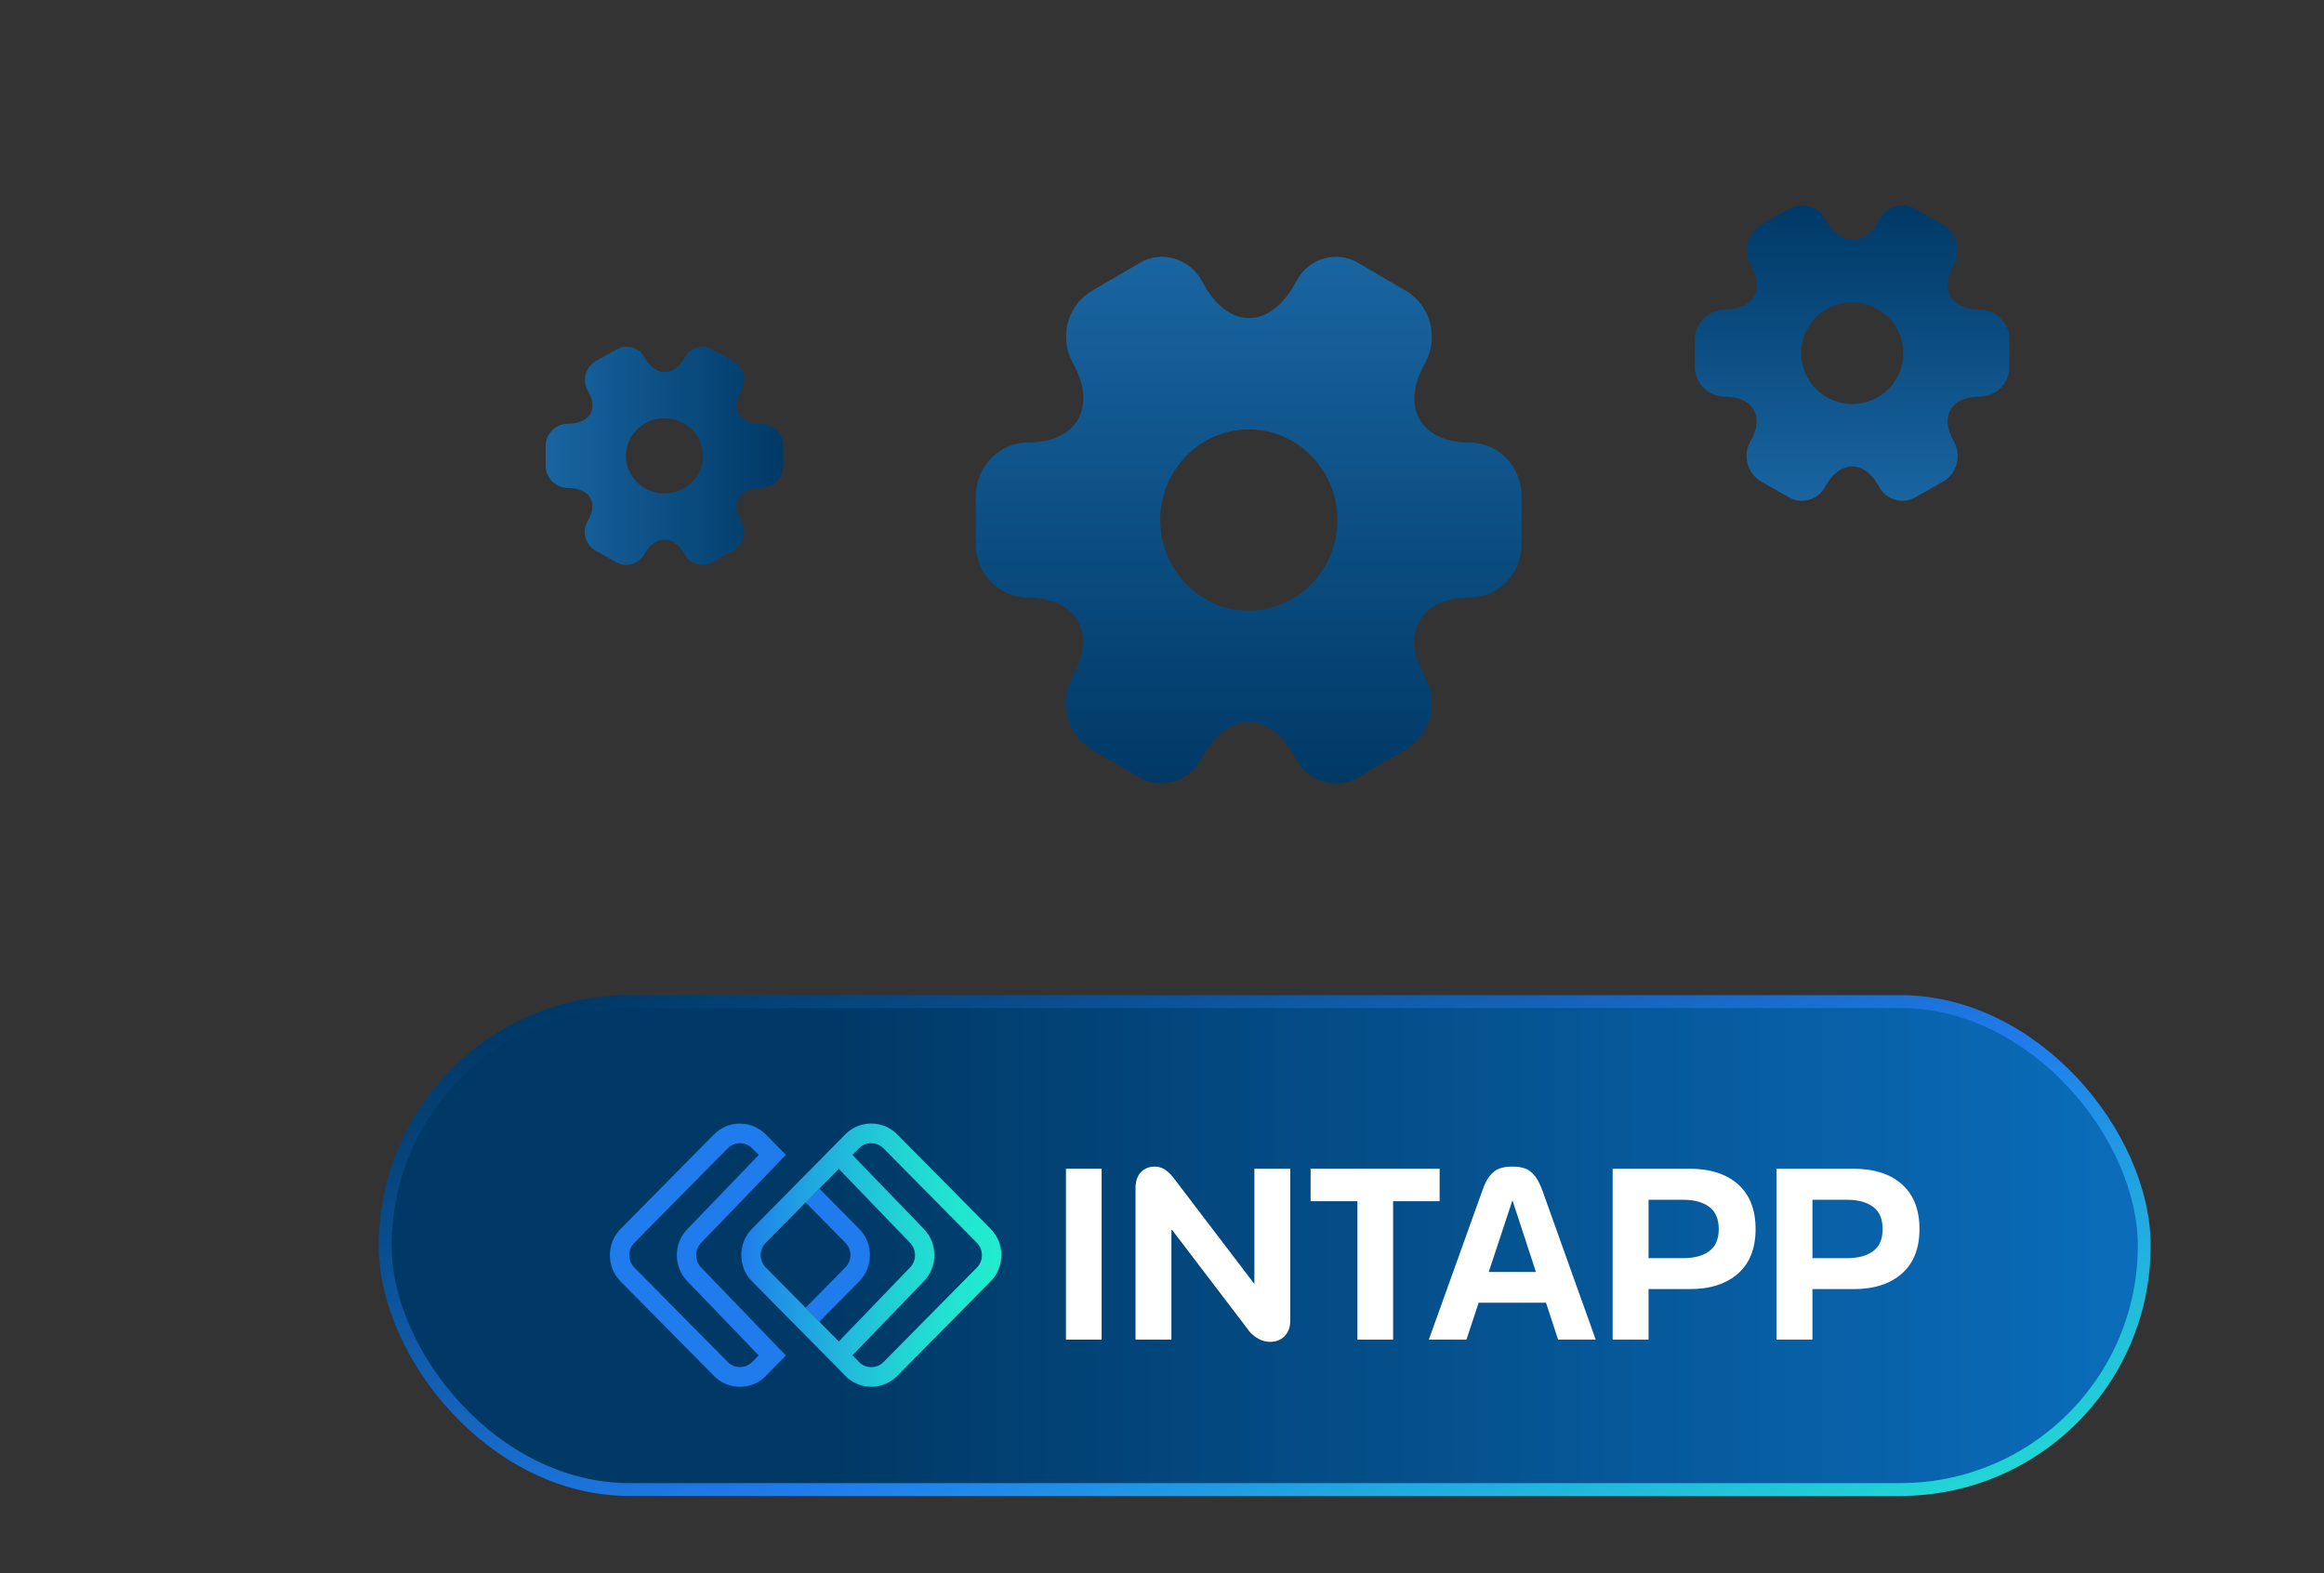 <svg width="362" height="245" viewBox="0 0 362 245" fill="none" xmlns="http://www.w3.org/2000/svg">
<rect x="0" y="0" width="362" height="245" fill="#333333" stroke="none"/>
<path d="M160.113 68.924C167.802 68.924 170.946 63.364 167.122 56.545C164.914 52.592 166.23 47.553 170.096 45.295L177.445 40.994C180.801 38.953 185.133 40.169 187.13 43.6L187.597 44.426C191.42 51.245 197.707 51.245 201.573 44.426L202.04 43.6C203.952 40.169 208.284 38.953 211.64 40.994L218.989 45.295C222.855 47.553 224.171 52.636 221.963 56.588C218.097 63.364 221.24 68.924 228.929 68.924C233.347 68.924 237 72.617 237 77.177V84.823C237 89.34 233.389 93.076 228.929 93.076C221.24 93.076 218.097 98.635 221.963 105.455C224.171 109.408 222.855 114.447 218.989 116.705L211.64 121.006C208.284 123.047 203.952 121.831 201.955 118.399L201.488 117.574C197.665 110.755 191.378 110.755 187.512 117.574L187.045 118.399C185.048 121.831 180.716 123.047 177.36 121.006L170.011 116.705C166.145 114.447 164.829 109.365 167.037 105.455C170.903 98.635 167.76 93.076 160.071 93.076C155.653 93.076 152 89.383 152 84.823V77.177C152.042 72.66 155.653 68.924 160.113 68.924ZM194.521 95.117C202.125 95.117 208.327 88.775 208.327 81C208.327 73.225 202.125 66.883 194.521 66.883C186.918 66.883 180.716 73.225 180.716 81C180.716 88.775 186.918 95.117 194.521 95.117Z" fill="url(#paint0_linear_1822_2895)"/>
<path d="M268.677 48.226C273.109 48.226 274.922 45.107 272.718 41.281C271.444 39.064 272.203 36.237 274.432 34.97L278.668 32.558C280.603 31.413 283.1 32.095 284.251 34.02L284.521 34.483C286.725 38.308 290.349 38.308 292.577 34.483L292.847 34.02C293.949 32.095 296.446 31.413 298.381 32.558L302.617 34.97C304.846 36.237 305.605 39.088 304.331 41.306C302.103 45.107 303.915 48.226 308.347 48.226C310.894 48.226 313 50.297 313 52.856V57.144C313 59.678 310.919 61.774 308.347 61.774C303.915 61.774 302.103 64.893 304.331 68.719C305.605 70.936 304.846 73.763 302.617 75.03L298.381 77.442C296.446 78.588 293.949 77.905 292.798 75.98L292.528 75.517C290.324 71.692 286.7 71.692 284.472 75.517L284.202 75.98C283.051 77.905 280.554 78.588 278.619 77.442L274.383 75.03C272.154 73.763 271.395 70.912 272.669 68.719C274.897 64.893 273.085 61.774 268.653 61.774C266.106 61.774 264 59.703 264 57.144V52.856C264.024 50.322 266.106 48.226 268.677 48.226ZM288.512 62.919C292.896 62.919 296.471 59.362 296.471 55C296.471 50.638 292.896 47.081 288.512 47.081C284.129 47.081 280.554 50.638 280.554 55C280.554 59.362 284.129 62.919 288.512 62.919Z" fill="url(#paint1_linear_1822_2895)"/>
<path d="M88.532 65.993C91.879 65.993 93.247 63.688 91.583 60.86C90.621 59.221 91.194 57.132 92.877 56.195L96.076 54.412C97.537 53.566 99.423 54.07 100.292 55.493L100.495 55.835C102.159 58.663 104.896 58.663 106.579 55.835L106.782 55.493C107.614 54.07 109.5 53.566 110.961 54.412L114.16 56.195C115.843 57.132 116.416 59.239 115.454 60.878C113.772 63.688 115.14 65.993 118.487 65.993C120.41 65.993 122 67.524 122 69.415V72.585C122 74.458 120.428 76.007 118.487 76.007C115.14 76.007 113.772 78.312 115.454 81.14C116.416 82.779 115.843 84.868 114.16 85.805L110.961 87.588C109.5 88.434 107.614 87.93 106.745 86.507L106.542 86.165C104.878 83.337 102.141 83.337 100.458 86.165L100.255 86.507C99.386 87.93 97.5 88.434 96.039 87.588L92.84 85.805C91.157 84.868 90.584 82.761 91.546 81.14C93.228 78.312 91.86 76.007 88.513 76.007C86.59 76.007 85 74.476 85 72.585V69.415C85.019 67.542 86.59 65.993 88.532 65.993ZM103.509 76.853C106.819 76.853 109.519 74.224 109.519 71C109.519 67.776 106.819 65.147 103.509 65.147C100.199 65.147 97.5 67.776 97.5 71C97.5 74.224 100.199 76.853 103.509 76.853Z" fill="url(#paint2_linear_1822_2895)"/>
<rect x="60" y="156" width="274" height="76" rx="38" fill="url(#paint3_linear_1822_2895)" stroke="url(#paint4_linear_1822_2895)" stroke-width="2"/>
<g clip-path="url(#clip0_1822_2895)">
<path d="M166.039 186.826V203.862V208.65H171.597V203.862V186.826V182.039H166.039V186.826Z" fill="white"/>
<path d="M195.391 199.985L182.696 183.326C182.242 182.765 181.788 182.361 181.325 182.094C180.861 181.828 180.38 181.699 179.881 181.699C179 181.699 178.283 181.993 177.72 182.572C177.156 183.151 176.875 184.006 176.875 185.117V208.65H182.469V191.43L194.492 207.207L194.528 207.281C195 207.841 195.527 208.264 196.09 208.558C196.653 208.852 197.234 208.999 197.833 208.999C198.76 208.999 199.513 208.705 200.104 208.108C200.694 207.51 200.984 206.683 200.984 205.617V182.039H195.391V199.985Z" fill="white"/>
<path d="M224.244 182.039H204.148V187.093H211.44V208.65H216.998V187.093H224.244V182.039Z" fill="white"/>
<path d="M239.057 183.142C238.621 182.581 238.122 182.205 237.577 182.002C237.023 181.8 236.36 181.699 235.588 181.699C234.816 181.699 234.108 181.8 233.563 182.002C233.009 182.205 232.51 182.581 232.065 183.142C231.611 183.702 231.211 184.502 230.866 185.54L222.566 208.65H228.424L230.321 202.907H240.819L242.699 208.65H248.556L240.292 185.54C239.92 184.502 239.511 183.702 239.075 183.142H239.057ZM231.892 198.119L235.588 186.946L239.248 198.119H231.901H231.892Z" fill="white"/>
<path d="M270.728 184.456C268.903 182.848 266.397 182.039 263.218 182.039H251.195V208.65H256.789V200.784H263.209C266.387 200.784 268.894 199.975 270.719 198.367C272.544 196.759 273.461 194.444 273.461 191.43C273.461 188.416 272.544 186.064 270.719 184.456H270.728ZM266.242 194.876C265.252 195.602 263.908 195.96 262.201 195.96H256.789V186.872H262.201C263.908 186.872 265.252 187.24 266.242 187.975C267.232 188.71 267.722 189.859 267.722 191.43C267.722 193.001 267.232 194.15 266.242 194.866V194.876Z" fill="white"/>
<path d="M296.255 184.456C294.43 182.848 291.924 182.039 288.746 182.039H276.723V208.65H282.316V200.784H288.737C291.915 200.784 294.421 199.975 296.246 198.367C298.072 196.759 298.989 194.444 298.989 191.43C298.989 188.416 298.072 186.064 296.246 184.456H296.255ZM291.77 194.876C290.78 195.602 289.436 195.96 287.729 195.96H282.316V186.872H287.729C289.436 186.872 290.78 187.24 291.77 187.975C292.759 188.71 293.25 189.859 293.25 191.43C293.25 193.001 292.759 194.15 291.77 194.866V194.876Z" fill="white"/>
<path d="M125.487 203.706L127.621 205.865L133.823 199.589C134.904 198.496 135.503 197.044 135.503 195.491C135.503 193.938 134.904 192.486 133.823 191.393L127.603 185.099L125.469 187.267L131.68 193.552C132.189 194.067 132.47 194.756 132.47 195.482C132.47 196.208 132.189 196.897 131.68 197.411L125.478 203.687L125.487 203.706Z" fill="#207CEC"/>
<path d="M115.259 178.06C115.995 178.06 116.658 178.335 117.175 178.859L118.192 179.888L107.114 191.393C106.024 192.495 105.434 193.947 105.434 195.5C105.434 197.053 106.033 198.514 107.087 199.58L118.183 211.102L117.175 212.132C116.658 212.655 115.995 212.931 115.259 212.931C114.524 212.931 113.861 212.655 113.343 212.132L98.814 197.439C98.296 196.915 98.024 196.244 98.024 195.5C98.024 194.756 98.296 194.085 98.814 193.561L113.343 178.859C113.861 178.335 114.524 178.06 115.259 178.06ZM115.259 175C113.734 175 112.29 175.606 111.209 176.7L96.68 191.402C95.599 192.495 95 193.947 95 195.5C95 197.053 95.599 198.505 96.68 199.598L111.209 214.3C112.29 215.394 113.725 216 115.259 216C116.794 216 118.229 215.394 119.309 214.3L122.406 211.121L109.239 197.448C108.721 196.924 108.44 196.235 108.44 195.5C108.44 194.765 108.721 194.067 109.239 193.552L122.424 179.861H122.406L119.291 176.709C118.211 175.616 116.776 175.009 115.241 175.009L115.259 175Z" fill="#207CEC"/>
<path d="M135.71 178.06C135.891 178.06 136.073 178.079 136.255 178.115C136.772 178.216 137.244 178.474 137.626 178.86L152.155 193.562C152.664 194.076 152.945 194.738 152.945 195.473V195.528C152.945 196.263 152.664 196.925 152.155 197.439L137.626 212.141C137.108 212.665 136.445 212.941 135.71 212.941C134.974 212.941 134.311 212.665 133.812 212.15L132.795 211.103L132.822 211.066L143.864 199.599C144.954 198.496 145.544 197.044 145.544 195.491C145.544 193.938 144.945 192.477 143.892 191.411L132.813 179.916L132.777 179.88L133.794 178.85C134.311 178.327 134.974 178.051 135.71 178.051M135.71 174.991C134.184 174.991 132.74 175.598 131.66 176.691L128.545 179.843V179.852L117.149 191.384C116.068 192.477 115.469 193.929 115.469 195.482C115.469 197.035 116.068 198.487 117.149 199.58L130.28 212.867L131.669 214.291C132.749 215.385 134.184 215.991 135.719 215.991C137.254 215.991 138.688 215.385 139.769 214.291L154.298 199.589C155.379 198.496 155.978 197.044 155.978 195.491C155.978 193.948 155.379 192.487 154.298 191.393L139.769 176.7C138.961 175.883 137.944 175.331 136.845 175.111C136.473 175.037 136.1 175 135.719 175L135.71 174.991ZM130.661 208.934L130.388 208.659L119.283 197.421C118.774 196.906 118.493 196.217 118.493 195.491C118.493 194.765 118.774 194.076 119.283 193.562L130.652 182.057L141.73 193.543C142.248 194.067 142.529 194.756 142.529 195.491C142.529 196.226 142.248 196.925 141.73 197.439L130.661 208.934Z" fill="url(#paint5_linear_1822_2895)"/>
</g>
<defs>
<linearGradient id="paint0_linear_1822_2895" x1="194.5" y1="122" x2="194.5" y2="40" gradientUnits="userSpaceOnUse">
<stop stop-color="#003966"/>
<stop offset="1" stop-color="#1965A1"/>
</linearGradient>
<linearGradient id="paint1_linear_1822_2895" x1="288.5" y1="78" x2="288.5" y2="32" gradientUnits="userSpaceOnUse">
<stop stop-color="#1965A1"/>
<stop offset="1" stop-color="#003966"/>
</linearGradient>
<linearGradient id="paint2_linear_1822_2895" x1="85" y1="71" x2="122" y2="71" gradientUnits="userSpaceOnUse">
<stop stop-color="#1965A1"/>
<stop offset="1" stop-color="#003966"/>
</linearGradient>
<linearGradient id="paint3_linear_1822_2895" x1="59" y1="194" x2="335" y2="194" gradientUnits="userSpaceOnUse">
<stop offset="0.255" stop-color="#003966"/>
<stop offset="1" stop-color="#0A6DBB"/>
</linearGradient>
<linearGradient id="paint4_linear_1822_2895" x1="54.851" y1="168.769" x2="109.984" y2="319.472" gradientUnits="userSpaceOnUse">
<stop stop-color="#003966"/>
<stop offset="0.521" stop-color="#207CEC"/>
<stop offset="1" stop-color="#22EBCF"/>
</linearGradient>
<linearGradient id="paint5_linear_1822_2895" x1="115.469" y1="195.5" x2="155.969" y2="195.5" gradientUnits="userSpaceOnUse">
<stop stop-color="#207CEC"/>
<stop offset="0.15" stop-color="#2095E5"/>
<stop offset="0.4" stop-color="#21BADB"/>
<stop offset="0.63" stop-color="#21D5D4"/>
<stop offset="0.84" stop-color="#21E6D0"/>
<stop offset="1" stop-color="#22ECCF"/>
</linearGradient>
<clipPath id="clip0_1822_2895">
<rect width="204" height="41" fill="white" transform="translate(95 175)"/>
</clipPath>
</defs>
</svg>
